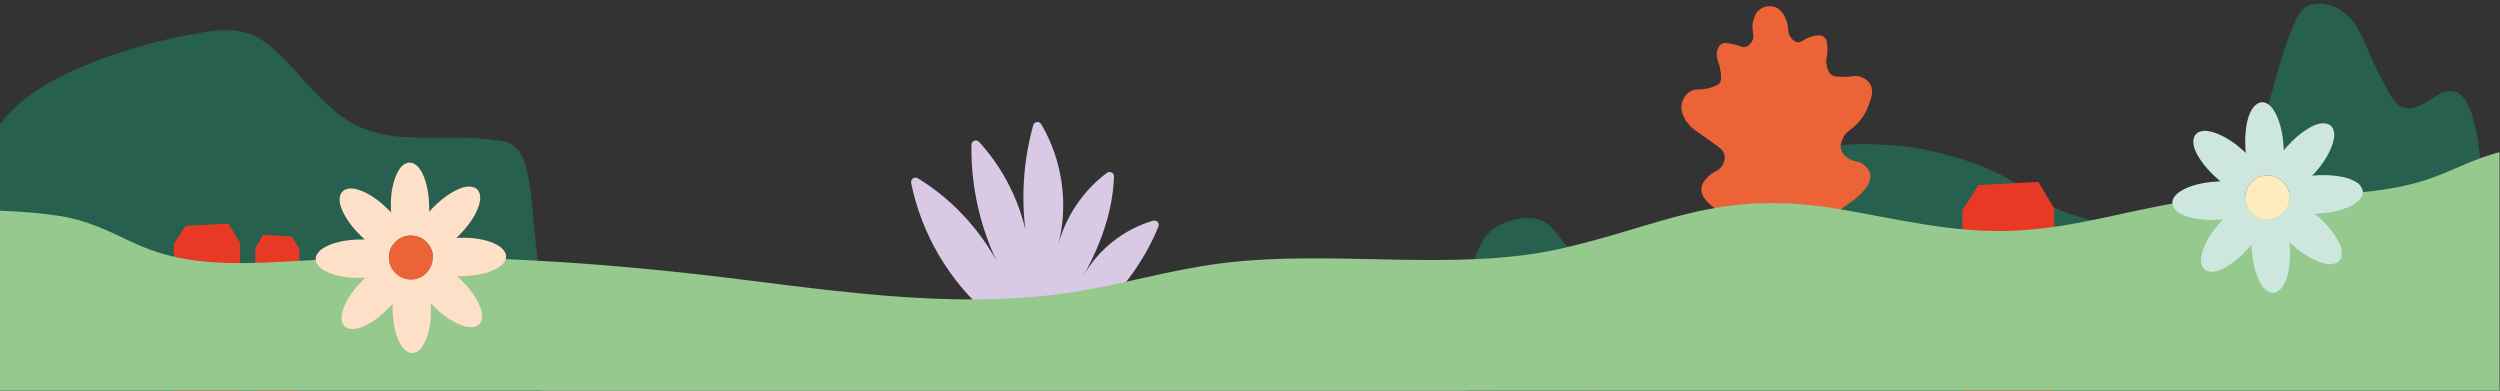 <?xml version="1.0" encoding="utf-8"?>
<!-- Generator: Adobe Illustrator 27.8.0, SVG Export Plug-In . SVG Version: 6.00 Build 0)  -->
<svg version="1.1" id="Ebene_1" xmlns="http://www.w3.org/2000/svg" xmlns:xlink="http://www.w3.org/1999/xlink" x="0px" y="0px"
	 viewBox="0 0 1024 160" style="enable-background:new 0 0 1024 160;" xml:space="preserve">
<rect x="0" y="0" width="1024" height="160" fill="#333333" stroke="none"/>
<style type="text/css">
	.st0{fill:#27604F;}
	.st1{fill:#E73926;}
	.st2{fill:#DAC9E4;}
	.st3{fill:#EC6338;}
	.st4{fill:#95C98D;}
	.st5{fill:#FDE0C7;}
	.st6{fill:#CDE7DF;}
	.st7{fill:#FFECBE;}
</style>
<path class="st0" d="M219.9,104.3c-3.1-29.2-2.5-44.7-14.3-46.5c-23.8-3.7-39.4,1.9-57.8-5.6c-18.5-7.6-31.5-34.6-46.7-38.7
	c-8.9-2.4-16.4-0.5-25.5,1.1C68.3,16,16.5,26.8,0,51.1V160h221.9C222.5,144.3,222.4,128,219.9,104.3z"/>
<polygon class="st1" points="93.5,91.6 76,92.5 71.2,99.9 71.2,160 91.7,160 95.4,160 98.3,160 98.3,99.4 "/>
<polygon class="st1" points="107.8,96.2 119.5,96.9 122.6,101.9 122.6,160 109,160 106.5,160 104.6,160 104.6,101.5 "/>
<path class="st0" d="M1024,160c-0.7-7.9-1.7-19.1-2.8-32.4c-4.6-57.5-5.1-87-15.7-90.1c-7.3-2.1-13.6,9.9-22,6.1
	c-3.1-1.4-5.8-6.8-11.1-17.5c-3.7-7.4-5.8-16.3-12.8-21.4c-3.9-2.9-9.2-4.1-13.7-2.5c-4.4,1.6-6,7-7.6,11c-2.4,6-4.3,12.2-6,18.3
	c-7,24.4-6.5,31.2-13.9,39.7c-4.8,5.5-10.5,9-12.9,10.5c-8.4,5.1-15.8,6.7-21,7.9c-4.8,1-12.9,2.7-23.4,1.3
	c-1.7-0.2-10-1.4-20.2-6.1c-10.8-5-11.1-8.2-23-14c-7.2-3.5-13.1-5.3-17.4-6.5c-4.2-1.2-13.9-4.1-25.8-4.8
	c-10.9-0.7-23.3-1.4-34.5,3.9c-20.8,9.9-15.7,30.1-36.7,41.9c-3.5,1.9-7.7,4.1-11.6,4.5c-6.9,0.7-14.1,0.7-21,1
	c-2.7,0.1-5.5,0.3-8.2,0c-9-0.7-17.5-5.5-23.1-12.6c-1.9-2.4-3.5-5-6-6.7c-4.2-2.9-9.9-2.5-14.8-1.1c-2.1,0.6-4.2,1.4-6.1,2.6
	c-4.4,2.9-6.9,7.8-8.5,12.8c-3,8.9-3.9,18.3-4,27.7c0,1.9,0.5,26.4,0.3,26.4C600.1,160,1024,160,1024,160z"/>
<polygon class="st1" points="834.9,74.5 810.4,75.8 803.8,86.1 803.8,160 841.4,160 841.4,85.4 "/>
<path class="st2" d="M443.7,113.1c6.1-10.9,16.6-19.2,28.6-22.7c1.5-0.4,2.8,1,2.2,2.4c-6.2,15.1-16.4,28.6-29.2,38.8
	c-4.1,3.3-8.7,6.3-13.9,7.3c-9.6,1.8-19.1-3.6-26.5-10c-16.1-13.8-27.5-33.1-31.7-54c-0.3-1.5,1.4-2.7,2.7-1.9
	c15.1,9.2,27.5,23,35.5,40.1c-9.1-16.3-13.8-35.1-13.5-53.8c0-1.6,2-2.4,3.1-1.2c11.6,12.6,19,29.1,20.7,46.1
	c-3.8-17.4-3.3-35.7,1.5-52.9c0.4-1.5,2.5-1.8,3.3-0.4c8.7,14.7,11.3,33,6.9,49.5c3.1-11.7,10.3-22.4,20-29.6c1.2-0.9,3,0,2.9,1.5
	C455.8,85.5,451.7,98.6,443.7,113.1z"/>
<path class="st3" d="M760.5,50.9c2.9-2.9,4.2-5.9,4.6-7.1c1.1-2.7,2.7-6.4,0.9-9.4c-1.3-2.2-3.9-3-4.5-3.1c-1.9-0.5-2.5,0.2-6.4,0.2
	c-3.4-0.1-4.2-0.3-5-0.9c-1.5-1.2-1.8-3.3-2-4.5c-0.3-2.2,0.4-2.6,0.4-5.4c0-2.3,0-4.5-1.4-5.6c-1.6-1.3-4.4-0.3-5.7,0.1
	c-2.8,0.9-3.6,2.4-5.3,2.1c-1.3-0.3-2.2-1.4-2.6-2c-1.6-2.2-0.7-3.7-1.7-6.7c-0.4-1-1.5-4.3-4.5-5.6c-1.9-0.8-4.3-0.6-6.1,0.6
	c-2.2,1.4-2.8,3.9-3.1,4.9c-1,3.9,1,5.8-0.5,8.5c-0.2,0.3-1.1,1.8-2.7,2.2c-1.4,0.4-2.1-0.5-5-1.1c-2-0.4-3.6-0.8-4.9,0
	c-1.2,0.8-1.6,2.3-1.7,3c-0.6,2.7,0.8,3.8,1.5,8.5c0.4,2.9,0,3.7-0.3,4.2c-0.4,0.6-1.1,1.3-3.8,2.1c-4.5,1.3-5.8,0.2-8.1,1.4
	c-2.9,1.5-3.7,4.8-3.7,5c-1,4.1,2,7.8,3.1,9c0.9,1.1,1.5,1.5,10,7.5c2.5,1.8,4.1,2.9,4.4,4.9c0.3,2-0.8,3.9-1.1,4.3
	c-1.6,2.4-3.3,2-5.8,4.5c-0.9,0.9-2.5,2.6-2.6,4.9c-0.2,2.8,2.1,5,3.5,6.3c2.7,2.6,4.4,2.5,11,6.5c2.8,1.7,4.1,2.7,4.1,4
	c0,1.3-1.2,2.4-2.3,3.3c-2.5,2.1-4,1.7-5.2,3.4c-1.3,1.9-0.7,4.3-0.7,4.5c0.8,3,4.3,4.6,7.9,5.9c3.9,1.4,9.6,3.2,17,4.6
	c-0.3,8.2-1.1,14.9-1.8,19.7c4-0.3,7.9-0.6,11.9-1c-1.4-4.6-3.2-11.1-4.6-19c5.2-2.2,13.6-6,19.1-10.6c2.6-2.2,4.2-4.2,3.9-6.1
	c-0.3-1.6-1.8-2.7-2-2.9c-2-1.4-3.5-0.3-5.9-1.7c-0.4-0.3-2.3-1.4-2.5-3.1c-0.1-1.3,0.7-2.4,1.3-3c3.5-4.1,6.9-5.1,10.3-8.5
	c1.6-1.6,4.8-4.9,4.1-8.4c-0.5-2.3-2.6-3.8-3-4.1c-2.1-1.5-3.1-0.6-5.5-2.1c-0.8-0.5-3.1-1.9-3.5-4.3c-0.3-1.6,0.3-2.9,0.7-3.8
	C755.7,54.1,757.8,53.6,760.5,50.9z"/>
<path class="st4" d="M1020.4,63.3c-9.4,2.9-16.9,7.1-26.1,10.2c-27.8,9.1-59.4,4.8-89.4,7.8c-28.7,2.8-53.6,12.7-83.3,13.3
	c-23.4,0.5-45.5-5.1-67.9-8.9c-50.2-8.5-71.7,6.5-114.6,16.2c-43.2,9.7-93.7,0.1-139.3,6c-21.1,2.7-40.3,8.7-61.3,11.9
	c-50.7,7.6-102.8-1.8-152.3-7.4c-50.8-5.7-103.8-8.8-155.8-6c-14,0.7-28,1.9-42,1.1c-13.8-0.8-24.3-3.6-34.5-8.4
	c-9-4.3-18.4-9.1-30.5-10.8c-7.4-1.1-15.4-1.7-23.6-2V160h1024V62.3C1022.8,62.6,1021.6,62.9,1020.4,63.3z"/>
<g>
	<path class="st5" d="M204.3,100.7c-1.7-1.1-3.9-1.9-6.5-2.5c-2.6-0.6-5.6-0.9-8.8-0.8c-0.7,0-1.4,0-2.1,0.1c0.5-0.5,1-1,1.5-1.5
		c2.6-2.7,4.7-5.4,6.1-8c1.4-2.6,2.2-5,2.2-7.1c0-0.6-0.1-1.3-0.3-1.8c-0.2-0.6-0.5-1.1-0.9-1.5c-0.4-0.4-1-0.7-1.5-0.9
		c-0.6-0.2-1.2-0.3-1.8-0.3c-2.1,0-4.5,0.9-7,2.4c-2.6,1.5-5.3,3.6-7.9,6.3c-0.5,0.5-1,1.1-1.5,1.6c0-0.7,0-1.4,0-2.1
		c-0.1-4.9-0.9-9.2-2.3-12.5c-0.7-1.6-1.5-3-2.4-3.9c-0.5-0.5-1-0.9-1.6-1.2c-0.6-0.3-1.2-0.4-1.8-0.4c-0.6,0-1.2,0.2-1.8,0.5
		c-1,0.5-1.8,1.4-2.5,2.5c-1.1,1.7-1.9,3.9-2.5,6.5c-0.6,2.6-0.9,5.6-0.8,8.8c0,0.7,0,1.4,0.1,2.1c-0.5-0.5-1-1-1.5-1.5
		c-2.7-2.6-5.4-4.7-8-6.1c-2.6-1.4-5-2.2-7.1-2.2c-0.6,0-1.3,0.1-1.8,0.3c-0.6,0.2-1.1,0.5-1.5,0.9c-0.4,0.4-0.7,1-0.9,1.5
		c-0.2,0.6-0.3,1.2-0.3,1.8c0,2.1,0.9,4.5,2.4,7c1.5,2.6,3.6,5.3,6.3,7.9c0.5,0.5,1.1,1,1.6,1.5c-0.7,0-1.4,0-2.1,0
		c-4.9,0.1-9.2,0.9-12.5,2.3c-1.6,0.7-3,1.5-3.9,2.4c-0.5,0.5-0.9,1-1.2,1.6c-0.3,0.6-0.4,1.2-0.4,1.8c0,0.6,0.2,1.2,0.5,1.8
		c0.5,1,1.4,1.8,2.5,2.5c1.7,1.1,3.9,1.9,6.5,2.5c2.6,0.6,5.6,0.9,8.8,0.8c0.7,0,1.4,0,2.1-0.1c-0.5,0.5-1,1-1.5,1.5
		c-2.6,2.7-4.7,5.4-6.1,8c-1.4,2.6-2.2,5-2.2,7.1c0,0.6,0.1,1.3,0.3,1.8c0.2,0.6,0.5,1.1,0.9,1.5c0.4,0.4,1,0.7,1.5,0.9
		c0.6,0.2,1.2,0.3,1.8,0.3c2.1,0,4.5-0.9,7-2.4c2.6-1.5,5.3-3.6,7.9-6.3c0.5-0.5,1-1.1,1.5-1.6c0,0.7,0,1.4,0,2.1
		c0.1,4.9,0.9,9.2,2.3,12.5c0.7,1.6,1.5,3,2.4,3.9c0.5,0.5,1,0.9,1.6,1.2c0.6,0.3,1.2,0.4,1.8,0.4c0.6,0,1.2-0.2,1.8-0.5
		c1-0.5,1.8-1.4,2.5-2.5c1.1-1.7,1.9-3.9,2.5-6.5c0.6-2.6,0.9-5.6,0.8-8.8c0-0.7,0-1.4-0.1-2.1c0.5,0.5,1,1,1.5,1.5
		c2.7,2.6,5.4,4.7,8,6.1c2.6,1.4,5,2.2,7.1,2.2c0.6,0,1.3-0.1,1.8-0.3c0.6-0.2,1.1-0.5,1.5-0.9c0.4-0.4,0.7-1,0.9-1.5
		c0.2-0.6,0.3-1.2,0.3-1.8c0-2.1-0.9-4.5-2.4-7c-1.5-2.6-3.6-5.3-6.3-7.9c-0.5-0.5-1.1-1-1.6-1.5c0.7,0,1.4,0,2.1,0
		c4.9-0.1,9.2-0.9,12.5-2.3c1.6-0.7,3-1.5,3.9-2.4c0.5-0.5,0.9-1,1.2-1.6c0.3-0.6,0.4-1.2,0.4-1.8c0-0.6-0.2-1.2-0.5-1.8
		C206.2,102.3,205.4,101.4,204.3,100.7z M174.7,111.8c-1.6,1.7-3.8,2.7-6.3,2.7c-2.5,0-4.8-0.9-6.4-2.6c-1.7-1.6-2.7-3.8-2.7-6.3
		c0-2.5,0.9-4.8,2.6-6.4c1.6-1.7,3.8-2.7,6.3-2.7c2.5,0,4.8,0.9,6.4,2.6c1.7,1.6,2.7,3.8,2.7,6.3
		C177.3,107.9,176.3,110.2,174.7,111.8z"/>
	<path class="st3" d="M174.7,111.8c-1.6,1.7-3.8,2.7-6.3,2.7c-2.5,0-4.8-0.9-6.4-2.6c-1.7-1.6-2.7-3.8-2.7-6.3
		c0-2.5,0.9-4.8,2.6-6.4c1.6-1.7,3.8-2.7,6.3-2.7c2.5,0,4.8,0.9,6.4,2.6c1.7,1.6,2.7,3.8,2.7,6.3
		C177.3,107.9,176.3,110.2,174.7,111.8z"/>
</g>
<g>
	<path class="st6" d="M964.6,74.3c-1.7-1-4-1.7-6.6-2.1c-2.6-0.4-5.7-0.6-8.9-0.4c-0.7,0-1.4,0.1-2.1,0.2c0.5-0.5,1-1,1.5-1.6
		c2.5-2.8,4.4-5.7,5.7-8.4c1.3-2.7,2-5.2,1.9-7.2c0-0.6-0.2-1.3-0.4-1.8c-0.2-0.6-0.6-1.1-1-1.5c-0.5-0.4-1-0.7-1.6-0.8
		c-0.6-0.2-1.2-0.2-1.8-0.2c-2.1,0.1-4.4,1.1-6.9,2.8c-2.5,1.6-5.1,3.9-7.6,6.7c-0.5,0.5-0.9,1.1-1.4,1.6c0-0.7,0-1.4-0.1-2.1
		c-0.3-4.9-1.4-9.2-2.9-12.4c-0.8-1.6-1.6-2.9-2.6-3.8c-0.5-0.5-1-0.8-1.6-1.1c-0.6-0.2-1.2-0.4-1.8-0.3c-0.6,0-1.2,0.2-1.8,0.6
		c-1,0.6-1.7,1.5-2.4,2.6c-1,1.7-1.7,4-2.1,6.6c-0.4,2.6-0.6,5.7-0.4,8.9c0,0.7,0.1,1.4,0.2,2.1c-0.5-0.5-1-1-1.6-1.5
		c-2.8-2.5-5.7-4.4-8.4-5.7c-2.7-1.3-5.2-2-7.2-1.9c-0.6,0-1.3,0.2-1.8,0.4c-0.6,0.2-1.1,0.6-1.5,1c-0.4,0.5-0.7,1-0.8,1.6
		c-0.2,0.6-0.2,1.2-0.2,1.8c0.1,2.1,1.1,4.4,2.8,6.9c1.6,2.5,3.9,5.1,6.7,7.6c0.5,0.5,1.1,0.9,1.6,1.4c-0.7,0-1.4,0-2.1,0.1
		c-4.9,0.3-9.2,1.4-12.4,2.9c-1.6,0.8-2.9,1.6-3.8,2.6c-0.5,0.5-0.8,1-1.1,1.6c-0.2,0.6-0.4,1.2-0.3,1.8c0,0.6,0.2,1.2,0.6,1.8
		c0.6,1,1.5,1.7,2.6,2.4c1.7,1,4,1.7,6.6,2.1c2.6,0.4,5.7,0.6,8.9,0.4c0.7,0,1.4-0.1,2.1-0.2c-0.5,0.5-1,1-1.5,1.6
		c-2.5,2.8-4.4,5.7-5.7,8.4c-1.3,2.7-2,5.2-1.9,7.2c0,0.6,0.2,1.3,0.4,1.8c0.2,0.6,0.6,1.1,1,1.5c0.5,0.4,1,0.7,1.6,0.8
		c0.6,0.2,1.2,0.2,1.8,0.2c2.1-0.1,4.4-1.1,6.9-2.8c2.5-1.6,5.1-3.9,7.6-6.7c0.5-0.5,0.9-1.1,1.4-1.6c0,0.7,0,1.4,0.1,2.1
		c0.3,4.9,1.4,9.2,2.9,12.4c0.8,1.6,1.6,2.9,2.6,3.8c0.5,0.5,1,0.8,1.6,1.1c0.6,0.2,1.2,0.4,1.8,0.3c0.6,0,1.2-0.2,1.8-0.6
		c1-0.6,1.7-1.5,2.4-2.6c1-1.7,1.7-4,2.1-6.6c0.4-2.6,0.6-5.7,0.4-8.9c0-0.7-0.1-1.4-0.2-2.1c0.5,0.5,1,1,1.6,1.5
		c2.8,2.5,5.7,4.4,8.4,5.7c2.7,1.3,5.2,2,7.2,1.9c0.6,0,1.3-0.2,1.8-0.4c0.6-0.2,1.1-0.6,1.5-1c0.4-0.5,0.7-1,0.8-1.6
		c0.2-0.6,0.2-1.2,0.2-1.8c-0.1-2.1-1.1-4.4-2.8-6.9c-1.6-2.5-3.9-5.1-6.7-7.6c-0.5-0.5-1.1-0.9-1.6-1.4c0.7,0,1.4,0,2.1-0.1
		c4.9-0.3,9.2-1.4,12.4-2.9c1.6-0.8,2.9-1.6,3.8-2.6c0.5-0.5,0.8-1,1.1-1.6c0.2-0.6,0.4-1.2,0.3-1.8c0-0.6-0.2-1.2-0.6-1.8
		C966.7,75.7,965.8,74.9,964.6,74.3z M935.5,86.9c-1.5,1.7-3.7,2.9-6.2,3c-2.5,0.2-4.8-0.7-6.6-2.2c-1.7-1.5-2.9-3.7-3-6.2
		c-0.2-2.5,0.7-4.8,2.2-6.6c1.5-1.7,3.7-2.9,6.2-3c2.5-0.2,4.8,0.7,6.6,2.2c1.7,1.5,2.9,3.7,3,6.2C937.9,82.8,937.1,85.1,935.5,86.9
		z"/>
	<path class="st7" d="M935.5,86.9c-1.5,1.7-3.7,2.9-6.2,3c-2.5,0.2-4.8-0.7-6.6-2.2c-1.7-1.5-2.9-3.7-3-6.2
		c-0.2-2.5,0.7-4.8,2.2-6.6c1.5-1.7,3.7-2.9,6.2-3c2.5-0.2,4.8,0.7,6.6,2.2c1.7,1.5,2.9,3.7,3,6.2C937.9,82.8,937.1,85.1,935.5,86.9
		z"/>
</g>
</svg>
